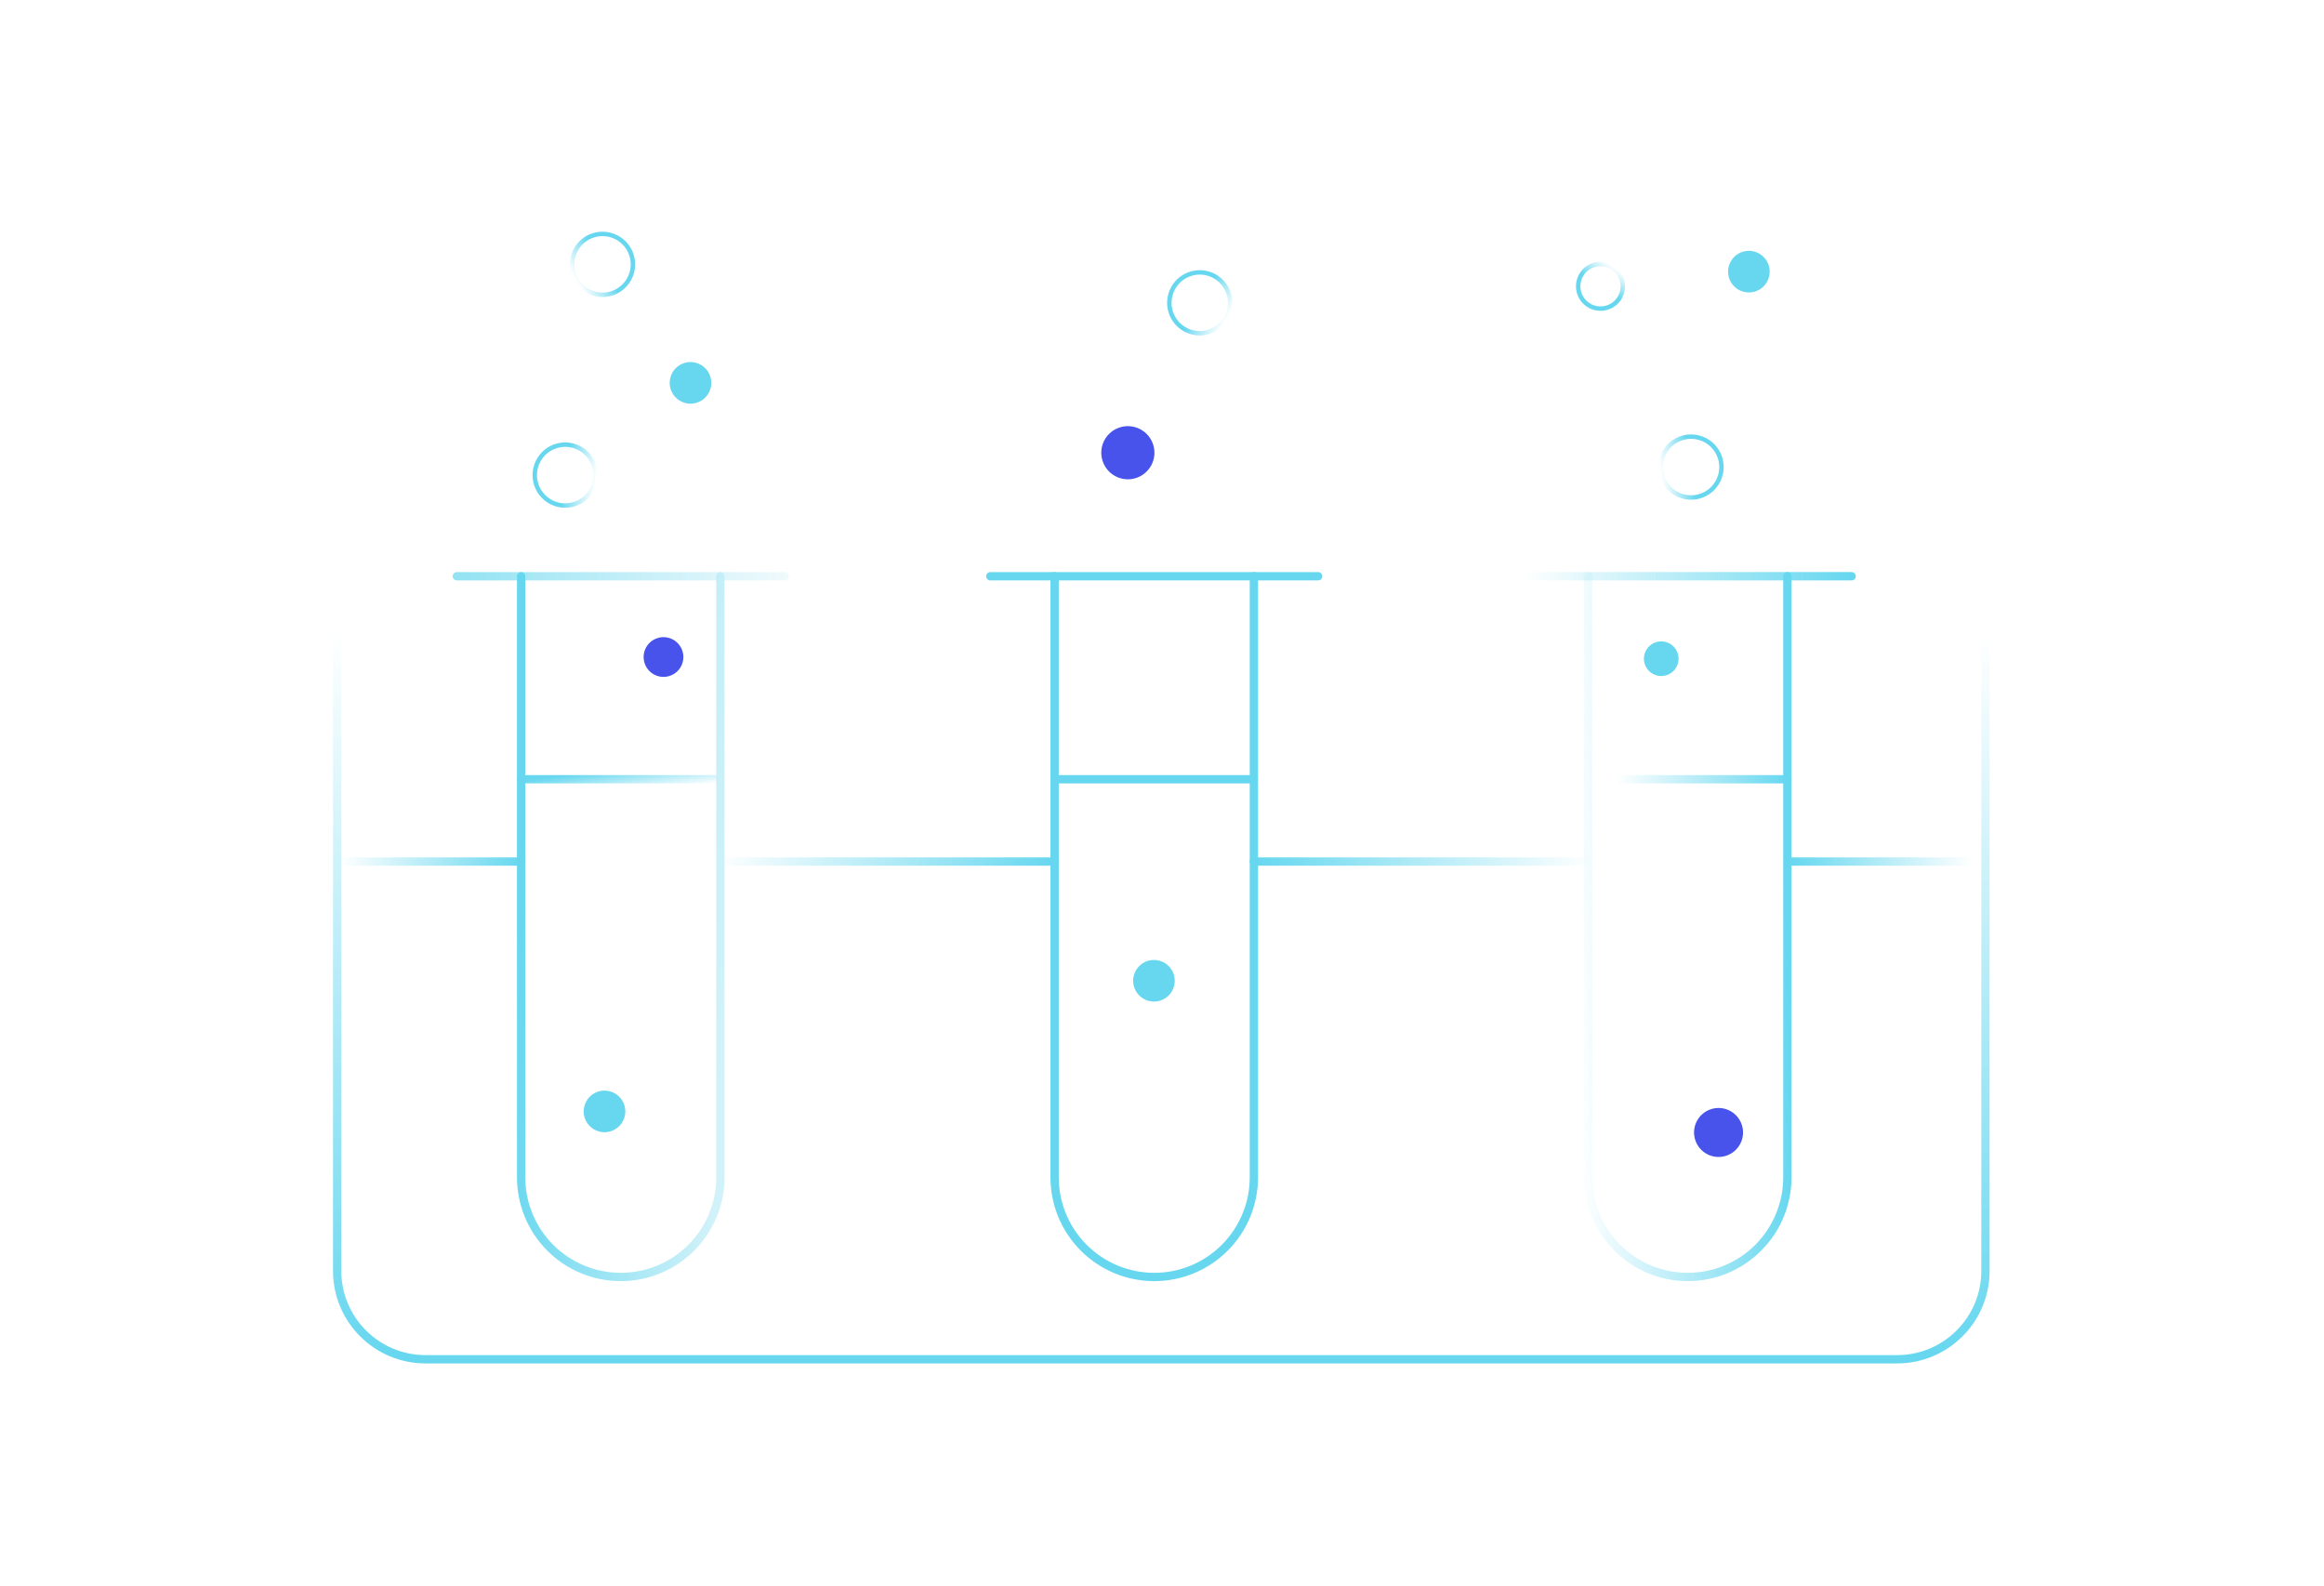 <svg xmlns="http://www.w3.org/2000/svg" width="526" height="359" viewBox="0 0 526 359" fill="none"><path d="M405.285 194.98L446.184 194.98" stroke="url(#paint0_linear_4258_4313)" stroke-width="1.88" stroke-linecap="round" stroke-linejoin="round"></path><path d="M117.955 194.98L77.056 194.98" stroke="url(#paint1_linear_4258_4313)" stroke-width="1.88" stroke-linecap="round" stroke-linejoin="round"></path><path d="M283.793 194.98L360.181 194.98" stroke="url(#paint2_linear_4258_4313)" stroke-width="1.88" stroke-linecap="round" stroke-linejoin="round"></path><path d="M238.695 194.98L162.307 194.98" stroke="url(#paint3_linear_4258_4313)" stroke-width="1.88" stroke-linecap="round" stroke-linejoin="round"></path><g filter="url(#filter0_f_4258_4313)"><circle cx="375.996" cy="149.077" r="3.919" transform="rotate(-162.129 375.996 149.077)" fill="#66D7EF"></circle></g><g filter="url(#filter1_f_4258_4313)"><circle cx="5.542" cy="5.542" r="5.542" transform="matrix(0.952 -0.307 -0.307 -0.952 385.391 263.278)" fill="#4753EA"></circle></g><g filter="url(#filter2_f_4258_4313)"><circle cx="136.819" cy="251.535" r="4.707" transform="rotate(17.871 136.819 251.535)" fill="#66D7EF"></circle></g><g filter="url(#filter3_f_4258_4313)"><circle cx="156.285" cy="86.65" r="4.707" transform="rotate(17.871 156.285 86.65)" fill="#66D7EF"></circle></g><circle cx="127.925" cy="107.523" r="6.89" transform="rotate(-152.427 127.925 107.523)" stroke="url(#paint4_linear_4258_4313)"></circle><circle cx="136.365" cy="59.831" r="6.89" transform="rotate(-11.453 136.365 59.831)" stroke="url(#paint5_linear_4258_4313)"></circle><g filter="url(#filter4_f_4258_4313)"><circle cx="4.495" cy="4.495" r="4.495" transform="matrix(0.952 -0.307 -0.307 -0.952 147.273 154.356)" fill="#4753EA"></circle></g><path d="M103.398 130.414H177.605" stroke="url(#paint6_linear_4258_4313)" stroke-opacity="0.7" stroke-width="1.88" stroke-linecap="round" stroke-linejoin="round"></path><path d="M117.953 176.361H163.051" stroke="url(#paint7_linear_4258_4313)" stroke-width="1.88" stroke-linecap="round" stroke-linejoin="round"></path><path d="M163.055 130.414V266.454C163.055 272.434 160.678 278.17 156.449 282.4C152.22 286.629 146.484 289.005 140.502 289.005C134.522 289.005 128.786 286.629 124.556 282.4C120.327 278.17 117.951 272.434 117.951 266.454V130.414" stroke="url(#paint8_linear_4258_4313)" stroke-width="1.88" stroke-linecap="round" stroke-linejoin="round"></path><g filter="url(#filter5_f_4258_4313)"><circle cx="4.707" cy="4.707" r="4.707" transform="matrix(0.952 -0.307 -0.307 -0.952 392.797 67.407)" fill="#66D7EF"></circle></g><path d="M344.883 130.413H419.089" stroke="url(#paint9_linear_4258_4313)" stroke-width="1.88" stroke-linecap="round" stroke-linejoin="round"></path><path d="M359.438 176.36H404.536" stroke="url(#paint10_linear_4258_4313)" stroke-width="1.88" stroke-linecap="round" stroke-linejoin="round"></path><path d="M404.539 130.413V266.453C404.539 272.433 402.162 278.169 397.933 282.399C393.705 286.628 387.968 289.004 381.987 289.004C376.006 289.004 370.27 286.628 366.041 282.399C361.811 278.169 359.436 272.433 359.436 266.453V130.413" stroke="url(#paint11_linear_4258_4313)" stroke-width="1.88" stroke-linecap="round" stroke-linejoin="round"></path><circle cx="5.553" cy="5.553" r="5.053" transform="matrix(-0.259 0.966 0.966 0.259 358.324 57.989)" stroke="url(#paint12_linear_4258_4313)"></circle><circle cx="7.39" cy="7.39" r="6.89" transform="matrix(0.886 -0.463 -0.463 -0.886 379.613 115.675)" stroke="url(#paint13_linear_4258_4313)"></circle><g filter="url(#filter6_f_4258_4313)"><circle cx="261.179" cy="221.966" r="4.707" transform="rotate(-162.129 261.179 221.966)" fill="#66D7EF"></circle></g><g filter="url(#filter7_f_4258_4313)"><circle cx="6.013" cy="6.013" r="6.013" transform="matrix(-0.952 0.307 0.307 0.952 259.152 94.89)" fill="#4753EA"></circle></g><path d="M224.141 130.414H298.347" stroke="#66D7EF" stroke-width="1.88" stroke-linecap="round" stroke-linejoin="round"></path><path d="M238.695 176.361H283.794" stroke="#66D7EF" stroke-width="1.88" stroke-linecap="round" stroke-linejoin="round"></path><path d="M283.797 130.414V266.454C283.797 272.434 281.42 278.17 277.191 282.4C272.963 286.629 267.226 289.005 261.245 289.005C255.264 289.005 249.528 286.629 245.298 282.4C241.069 278.17 238.693 272.434 238.693 266.454V130.414" stroke="#66D7EF" stroke-width="1.88" stroke-linecap="round" stroke-linejoin="round"></path><circle cx="7.39" cy="7.39" r="6.89" transform="matrix(-0.98 -0.199 -0.199 0.98 280.264 62.766)" stroke="url(#paint14_linear_4258_4313)"></circle><path d="M76.312 143.041V287.628C76.312 298.674 85.267 307.628 96.312 307.628H429.376C440.421 307.628 449.376 298.674 449.376 287.628V143.041" stroke="url(#paint15_linear_4258_4313)" stroke-width="1.88" stroke-linecap="round" stroke-linejoin="round"></path><defs><filter id="filter0_f_4258_4313" x="365.041" y="138.121" width="21.911" height="21.912" filterUnits="userSpaceOnUse" color-interpolation-filters="sRGB"><feGaussianBlur stdDeviation="3.518"></feGaussianBlur></filter><filter id="filter1_f_4258_4313" x="377.318" y="244.655" width="23.294" height="23.296" filterUnits="userSpaceOnUse" color-interpolation-filters="sRGB"><feGaussianBlur stdDeviation="3.052"></feGaussianBlur></filter><filter id="filter2_f_4258_4313" x="123.66" y="238.377" width="26.317" height="26.316" filterUnits="userSpaceOnUse" color-interpolation-filters="sRGB"><feGaussianBlur stdDeviation="4.225"></feGaussianBlur></filter><filter id="filter3_f_4258_4313" x="143.127" y="73.492" width="26.317" height="26.316" filterUnits="userSpaceOnUse" color-interpolation-filters="sRGB"><feGaussianBlur stdDeviation="4.225"></feGaussianBlur></filter><filter id="filter4_f_4258_4313" x="140.726" y="139.254" width="18.892" height="18.891" filterUnits="userSpaceOnUse" color-interpolation-filters="sRGB"><feGaussianBlur stdDeviation="2.475"></feGaussianBlur></filter><filter id="filter5_f_4258_4313" x="382.674" y="48.325" width="26.317" height="26.316" filterUnits="userSpaceOnUse" color-interpolation-filters="sRGB"><feGaussianBlur stdDeviation="4.225"></feGaussianBlur></filter><filter id="filter6_f_4258_4313" x="248.021" y="208.808" width="26.317" height="26.316" filterUnits="userSpaceOnUse" color-interpolation-filters="sRGB"><feGaussianBlur stdDeviation="4.225"></feGaussianBlur></filter><filter id="filter7_f_4258_4313" x="242.637" y="89.821" width="25.275" height="25.276" filterUnits="userSpaceOnUse" color-interpolation-filters="sRGB"><feGaussianBlur stdDeviation="3.311"></feGaussianBlur></filter><linearGradient id="paint0_linear_4258_4313" x1="446.184" y1="195.48" x2="405.287" y2="194.867" gradientUnits="userSpaceOnUse"><stop stop-color="#66D7EF" stop-opacity="0"></stop><stop offset="1" stop-color="#66D7EF"></stop></linearGradient><linearGradient id="paint1_linear_4258_4313" x1="77.056" y1="194.48" x2="117.953" y2="195.094" gradientUnits="userSpaceOnUse"><stop stop-color="#66D7EF" stop-opacity="0"></stop><stop offset="1" stop-color="#66D7EF"></stop></linearGradient><linearGradient id="paint2_linear_4258_4313" x1="360.181" y1="195.48" x2="283.839" y2="193.341" gradientUnits="userSpaceOnUse"><stop stop-color="#66D7EF" stop-opacity="0"></stop><stop offset="1" stop-color="#66D7EF"></stop></linearGradient><linearGradient id="paint3_linear_4258_4313" x1="162.307" y1="194.48" x2="238.649" y2="196.62" gradientUnits="userSpaceOnUse"><stop stop-color="#66D7EF" stop-opacity="0"></stop><stop offset="1" stop-color="#66D7EF"></stop></linearGradient><linearGradient id="paint4_linear_4258_4313" x1="134.59" y1="104.192" x2="120.998" y2="108.877" gradientUnits="userSpaceOnUse"><stop offset="0.515" stop-color="#66D7EF"></stop><stop offset="1" stop-color="#66D7EF" stop-opacity="0"></stop></linearGradient><linearGradient id="paint5_linear_4258_4313" x1="143.03" y1="56.5" x2="129.438" y2="61.185" gradientUnits="userSpaceOnUse"><stop offset="0.515" stop-color="#66D7EF"></stop><stop offset="1" stop-color="#66D7EF" stop-opacity="0"></stop></linearGradient><linearGradient id="paint6_linear_4258_4313" x1="103.398" y1="130.914" x2="177.605" y2="130.914" gradientUnits="userSpaceOnUse"><stop stop-color="#66D7EF"></stop><stop offset="1" stop-color="#E9F8FC"></stop></linearGradient><linearGradient id="paint7_linear_4258_4313" x1="118.535" y1="176.678" x2="119.258" y2="182.532" gradientUnits="userSpaceOnUse"><stop stop-color="#66D7EF"></stop><stop offset="1" stop-color="#66D7EF" stop-opacity="0"></stop></linearGradient><linearGradient id="paint8_linear_4258_4313" x1="118.533" y1="180.625" x2="166.516" y2="183.074" gradientUnits="userSpaceOnUse"><stop stop-color="#66D7EF"></stop><stop offset="1" stop-color="#D2F2F9"></stop></linearGradient><linearGradient id="paint9_linear_4258_4313" x1="344.883" y1="130.913" x2="419.089" y2="130.913" gradientUnits="userSpaceOnUse"><stop stop-color="#66D7EF" stop-opacity="0"></stop><stop offset="1" stop-color="#66D7EF"></stop></linearGradient><linearGradient id="paint10_linear_4258_4313" x1="404.536" y1="176.896" x2="357.844" y2="176.896" gradientUnits="userSpaceOnUse"><stop stop-color="#66D7EF"></stop><stop offset="0.83" stop-color="#66D7EF" stop-opacity="0"></stop></linearGradient><linearGradient id="paint11_linear_4258_4313" x1="404.539" y1="215.314" x2="356.455" y2="216.503" gradientUnits="userSpaceOnUse"><stop stop-color="#66D7EF"></stop><stop offset="1" stop-color="#66D7EF" stop-opacity="0"></stop></linearGradient><linearGradient id="paint12_linear_4258_4313" x1="10.561" y1="3.05" x2="0.348" y2="6.57" gradientUnits="userSpaceOnUse"><stop offset="0.515" stop-color="#66D7EF"></stop><stop offset="1" stop-color="#66D7EF" stop-opacity="0"></stop></linearGradient><linearGradient id="paint13_linear_4258_4313" x1="14.055" y1="4.059" x2="0.463" y2="8.744" gradientUnits="userSpaceOnUse"><stop offset="0.515" stop-color="#66D7EF"></stop><stop offset="1" stop-color="#66D7EF" stop-opacity="0"></stop></linearGradient><linearGradient id="paint14_linear_4258_4313" x1="14.055" y1="4.059" x2="0.463" y2="8.744" gradientUnits="userSpaceOnUse"><stop offset="0.515" stop-color="#66D7EF"></stop><stop offset="1" stop-color="#66D7EF" stop-opacity="0"></stop></linearGradient><linearGradient id="paint15_linear_4258_4313" x1="262.844" y1="143.041" x2="262.844" y2="307.628" gradientUnits="userSpaceOnUse"><stop stop-color="#66D7EF" stop-opacity="0"></stop><stop offset="1" stop-color="#66D7EF"></stop></linearGradient></defs></svg>
